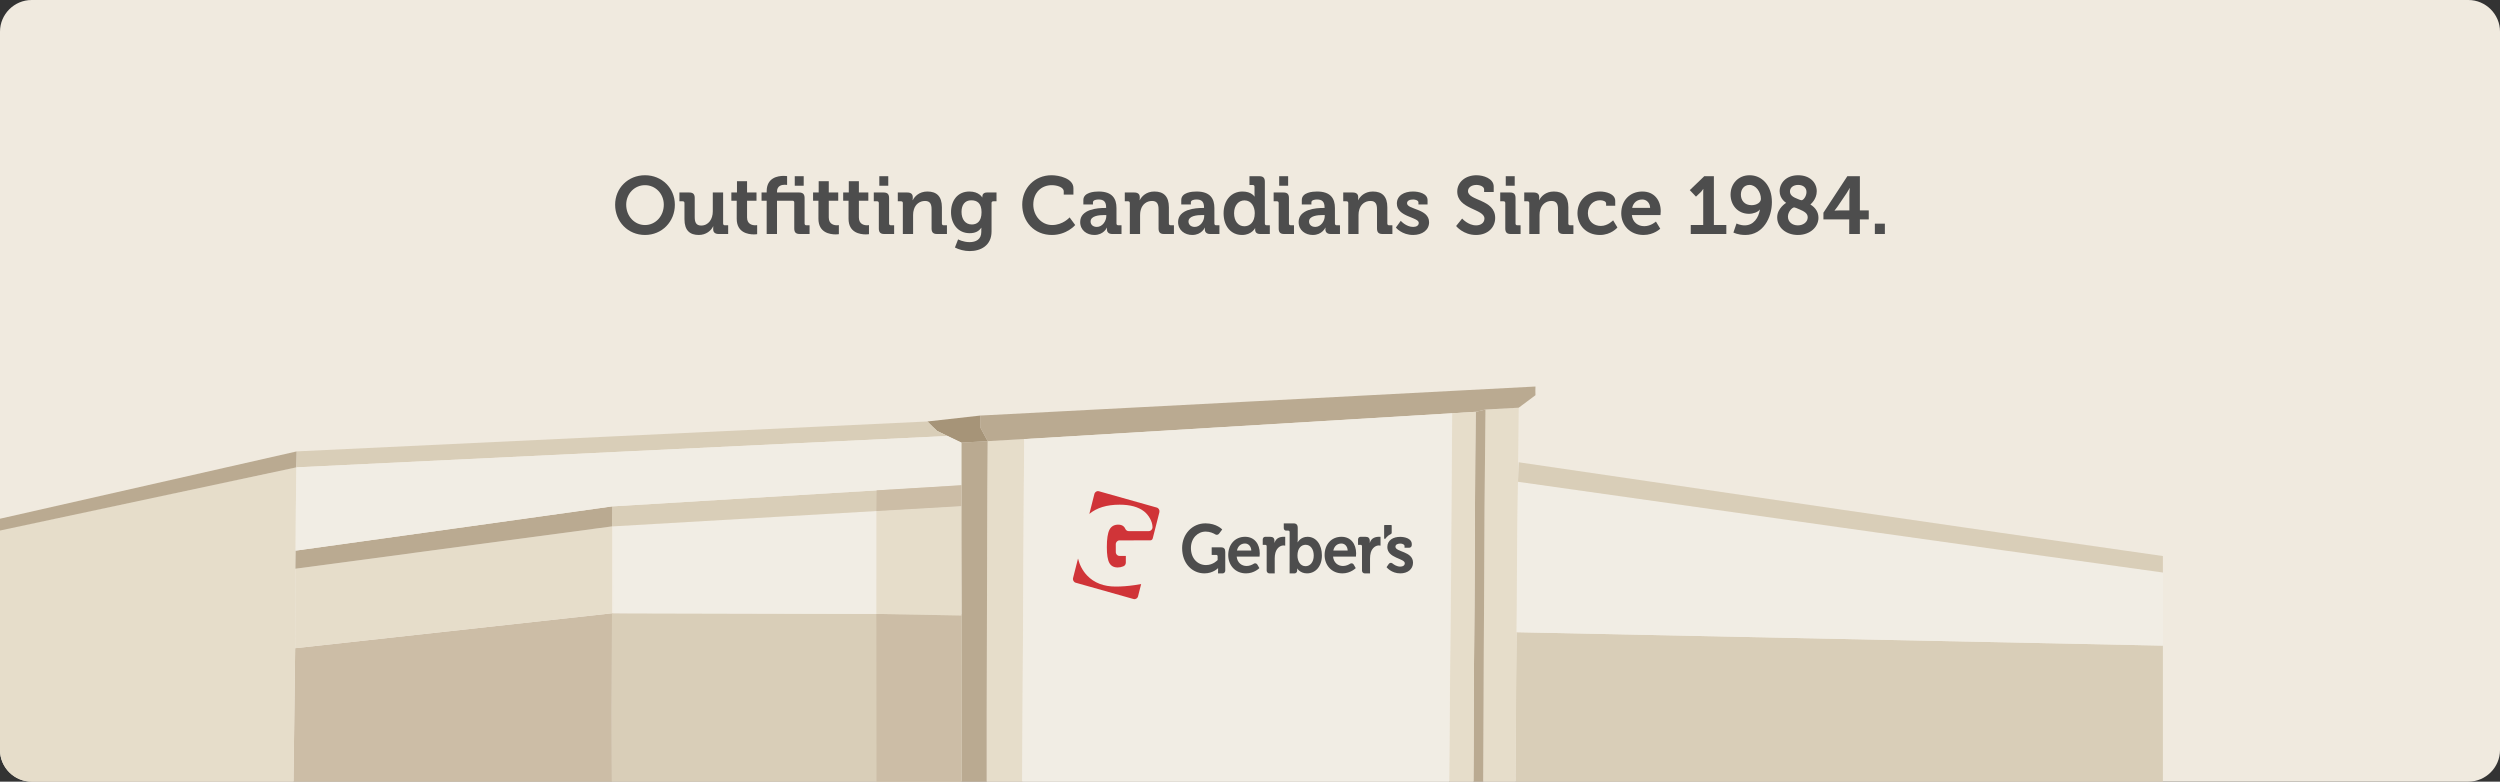 <?xml version="1.0" encoding="UTF-8"?> <svg xmlns="http://www.w3.org/2000/svg" xmlns:xlink="http://www.w3.org/1999/xlink" xml:space="preserve" width="3950px" height="1235px" version="1.1" style="shape-rendering:geometricPrecision; text-rendering:geometricPrecision; image-rendering:optimizeQuality; fill-rule:evenodd; clip-rule:evenodd" viewBox="0 0 2062.08 644.72"><rect x="0" y="0" width="2062.08" height="644.72" fill="#333333" stroke="none"/> <defs> <style type="text/css"> .fil10 {fill:none} .fil7 {fill:#D03438} .fil9 {fill:#A39484} .fil4 {fill:#A69478} .fil3 {fill:#BAAA91} .fil6 {fill:#CCBDA6} .fil1 {fill:#D9CEB8} .fil2 {fill:#E6DDCA} .fil0 {fill:#F0EADF} .fil5 {fill:#F1EDE4} .fil8 {fill:#4D4D4D;fill-rule:nonzero} </style> <clipPath id="id0"> <path d="M26.1 0l2009.88 0c14.35,0 26.1,11.75 26.1,26.1l0 592.52c0,14.35 -11.75,26.1 -26.1,26.1l-2009.88 0c-14.35,0 -26.1,-11.74 -26.1,-26.1l0 -592.52c0,-14.36 11.74,-26.1 26.1,-26.1z"></path> </clipPath> </defs> <g id="Layer_x0020_1">  <g> </g> <g style="clip-path:url(#id0)"> <g> <rect class="fil0" x="-182.94" y="-593.49" width="2245.02" height="1262.82"></rect> <path class="fil1" d="M1250.92 521.46c-0.4,22.96 -0.49,45.87 -0.59,68.83 -0.1,22.98 -0.2,46.07 -0.4,69.2 89.15,-0.62 177.71,-1.23 266.46,-1.84 88.75,-0.6 177.9,-1.24 267.64,-1.9l0 -123.23c-89.33,-1.82 -177.89,-3.67 -265.87,-5.48 -88.95,-1.84 -178.09,-3.71 -267.24,-5.58z"></path> <path class="fil2" d="M1225.28 337.78c-0.2,26.9 -0.59,53.79 -0.79,80.59 -0.19,26.8 -0.3,53.55 -0.39,80.28 -0.1,26.8 -0.4,53.59 -0.4,80.42 0,26.83 -0.39,53.69 -0.39,80.63 8.67,-0.07 17.75,-0.14 26.62,-0.21 0.2,-27.04 0.4,-54.01 0.59,-80.94 0.2,-26.93 0.6,-53.87 0.79,-80.76 0.2,-26.83 0.4,-53.7 0.6,-80.6 0.19,-26.9 0.39,-53.9 0.78,-80.9 -9.27,0.52 -18.54,1.01 -27.41,1.49z"></path> <path class="fil3" d="M1225.28 337.78c-2.76,0.66 -5.52,1.28 -8.09,1.9 -0.2,26.76 -0.59,53.49 -0.59,80.11 0,26.62 -0.3,53.24 -0.39,79.83 -0.1,26.62 -0.59,53.31 -0.59,79.97 0,26.65 -0.2,53.42 -0.4,80.17 2.76,0 5.33,-0.03 8.09,-0.06 0,-26.94 0.39,-53.8 0.39,-80.63 0,-26.83 0.3,-53.62 0.4,-80.42 0.09,-26.73 0.2,-53.48 0.39,-80.28 0.2,-26.8 0.59,-53.69 0.79,-80.59z"></path> <path class="fil2" d="M844.82 362.15c-10.05,0.59 -20.11,1.14 -30.17,1.73 -0.2,24.93 -0.4,49.89 -0.4,74.78 0,24.89 -0.19,49.85 -0.19,74.74 0,24.92 -0.2,49.85 -0.2,74.74 0,24.89 0,49.78 0,74.67 9.86,-0.07 19.53,-0.14 29.19,-0.24 0,-25.03 0.39,-50.06 0.39,-75.09 0,-25.03 0.4,-50.06 0.4,-75.09 0,-25.02 0.39,-50.09 0.39,-75.12 0,-25.02 0.4,-50.09 0.59,-75.12z"></path> <path class="fil3" d="M814.65 363.88c-0.2,24.93 -0.4,49.89 -0.4,74.78 0,24.89 -0.19,49.85 -0.19,74.74 0,24.92 -0.2,49.85 -0.2,74.74 0,24.89 0,49.78 0,74.67 -6.9,0.07 -14,0.1 -20.91,0.14 0,-24.78 0,-49.64 0,-74.43 0,-24.79 0,-49.64 0,-74.46 0,-24.82 0,-49.65 0,-74.47 0,-24.82 0,-49.64 0,-74.5 7.3,-0.38 14.6,-0.79 21.7,-1.21z"></path> <path class="fil3" d="M814.65 363.88c-1.97,-3.77 -4.15,-7.58 -6.12,-11.35 0,-3.26 0,-6.51 0,-9.77 151.67,-7.89 304.33,-15.82 457.97,-23.95 -0.2,2.46 0,4.81 0,7.17 -4.73,3.46 -9.27,6.88 -13.81,10.31 -9.27,0.52 -18.54,1.01 -27.41,1.49 -2.76,0.66 -5.52,1.28 -8.09,1.9 -124.45,7.51 -248.7,14.99 -372.37,22.47 -10.05,0.59 -20.11,1.14 -30.17,1.73z"></path> <path class="fil4" d="M792.95 365.09c-6.7,-3.18 -13.21,-6.37 -19.92,-9.59 -2.76,-2.59 -5.52,-5.22 -8.09,-7.86 14.6,-1.62 29.2,-3.25 43.59,-4.88 0,3.26 0,6.51 0,9.77 1.97,3.77 4.15,7.58 6.12,11.35 -7.1,0.42 -14.4,0.83 -21.7,1.21z"></path> <polygon class="fil1" points="504.8,505.85 504.79,655.53 792.95,655.53 792.87,506.55 "></polygon> <polygon class="fil5" points="505.85,505.78 505.58,434.28 792.54,417.4 792.95,506.55 "></polygon> <path class="fil2" d="M1197.86 340.86c-0.19,26.66 -0.59,53.28 -0.59,79.83 0,26.55 -0.39,53.11 -0.59,79.59 -0.2,26.55 -0.59,53.14 -0.79,79.73 -0.2,26.58 -0.39,53.24 -0.59,79.89 6.51,-0.03 13.22,-0.07 19.92,-0.14 0.2,-26.75 0.4,-53.52 0.4,-80.17 0,-26.66 0.49,-53.35 0.59,-79.97 0.09,-26.59 0.39,-53.21 0.39,-79.83 0,-26.62 0.39,-53.35 0.59,-80.11 -6.5,0.42 -13.01,0.8 -19.33,1.18z"></path> <path class="fil1" d="M504.8 434.19c0,-5.5 0,-10.97 0.2,-16.51 95.46,-5.82 191.31,-11.67 287.95,-17.48 0,5.74 0,11.49 0,17.24 -96.64,5.57 -192.49,11.14 -288.15,16.75z"></path> <path class="fil6" d="M504.8 664.99c-87.57,-1.83 -174.74,-3.7 -262.9,-5.54 0.19,-20.59 0.49,-41.37 0.78,-62.14 0.3,-20.87 0.59,-41.71 0.79,-62.66 87.97,-9.62 174.35,-19.21 261.33,-28.8 0,26.59 -0.1,53.21 -0.2,79.8 -0.1,26.48 0.2,53.07 0.2,79.34z"></path> <path class="fil2" d="M504.8 505.85c-86.98,9.59 -173.36,19.18 -261.33,28.8 0.2,-21.84 0.2,-43.72 0.2,-65.56 87.77,-11.67 174.15,-23.3 261.13,-34.9 0,23.89 0,47.77 0,71.66z"></path> <path class="fil2" d="M241.89 659.45c0.2,-20.59 0.5,-41.37 0.79,-62.14 0.3,-20.87 0.59,-41.71 0.79,-62.66 0.2,-21.84 0.2,-43.72 0.2,-65.56 0.2,-27.87 0.39,-55.81 0.79,-83.61 -71.6,15.1 -143.2,30.26 -214.59,45.46 -71.21,15.16 -142.59,30.39 -212.81,45.62 0,15.03 0.4,30.09 0.4,45.11 0,15.03 0.39,30.05 0.59,45.08 0.19,14.95 0.39,29.91 0.59,44.76 0.2,14.85 0.59,29.7 0.99,44.41 139.44,1.15 280.65,2.32 422.26,3.53z"></path> <path class="fil3" d="M505 417.68c-86.98,12.18 -173.37,24.34 -261.13,36.49 0,4.98 -0.2,9.96 -0.2,14.92 87.77,-11.67 174.15,-23.3 261.13,-34.9 0,-5.5 0,-10.97 0.2,-16.51z"></path> <path class="fil1" d="M244.85 372.3c-0.19,4.39 -0.39,8.79 -0.39,13.18 89.94,-4.33 178.69,-8.62 267.84,-12.91 89.34,-4.3 178.88,-8.62 269.21,-12.95 -2.76,-1.35 -5.52,-2.73 -8.48,-4.12 -2.76,-2.59 -5.52,-5.22 -8.09,-7.86 -87.37,4.13 -174.15,8.27 -260.73,12.36 -86.39,4.08 -171.99,8.17 -259.36,12.3z"></path> <path class="fil5" d="M244.46 385.48c-0.4,22.82 -0.59,45.81 -0.59,68.69 87.76,-12.15 174.15,-24.31 261.13,-36.49 95.46,-5.82 191.31,-11.67 287.95,-17.48 0,-11.67 0,-23.37 0,-35.11 -3.94,-1.8 -7.69,-3.63 -11.44,-5.47 -90.33,4.33 -179.87,8.65 -269.21,12.95 -89.15,4.29 -177.9,8.58 -267.84,12.91z"></path> <polygon class="fil5" points="844.8,362.19 1197.68,340.89 1195.12,659.94 843.03,662.6 "></polygon> <path class="fil5" d="M1252.1 397.39c-0.39,20.74 -0.69,41.44 -0.79,62.07 -0.1,20.67 -0.19,41.3 -0.39,62 89.15,1.87 178.29,3.74 267.24,5.58 87.98,1.81 176.54,3.66 265.87,5.48l0 -60.29c-88.98,-12.32 -177.03,-24.64 -264.49,-37 -89.15,-12.6 -178.29,-25.2 -267.44,-37.84z"></path> <path class="fil1" d="M1784.03 458.64c-89.1,-12.7 -177.07,-25.43 -264.29,-38.16 -89.15,-13.01 -178.1,-26.1 -267.05,-39.19 -0.19,5.37 -0.39,10.74 -0.59,16.1 89.15,12.64 178.29,25.24 267.44,37.84 87.46,12.36 175.51,24.68 264.49,37l0 -13.59z"></path> <path class="fil7" d="M906.4 405.19l47.74 13.46c1.61,0.45 2.57,2.21 2.14,3.91l-5.43 21.38c-0.19,1 -1.02,1.75 -2.03,1.75l-25.41 0.03c-1.7,0 -3.1,1.45 -3.08,3.25 0.03,2.05 0.02,4.12 0.02,6.17 -0.09,1.85 1.31,3.39 3.06,3.39l5.22 0 -0.01 5.59c-0.03,1.41 -0.91,2.6 -2.13,3.01 -1.45,0.62 -3.01,0.93 -4.58,0.93 -3.23,0 -5.52,-1.25 -6.9,-3.76 -1.38,-2.49 -2.06,-6.81 -2.06,-12.96 0,-6.79 0.72,-11.58 2.16,-14.4 1.45,-2.8 3.87,-4.21 7.27,-4.21 1.78,0 3.23,0.47 4.33,1.4 0.63,0.53 1.11,1.2 1.44,1.98 0.53,1.21 1.56,1.96 2.84,1.96 5.52,0 11.04,0 16.57,0 1.69,0 3.07,-1.45 3.07,-3.24 0,-4.81 -3.35,-10.19 -6.92,-12.99 -4.73,-3.71 -11.47,-5.57 -20.23,-5.57 -10.54,0 -18.87,2.54 -24.96,7.62l4.17 -16.45c0.43,-1.69 2.1,-2.71 3.71,-2.25zm34.87 76.52l-2.57 10.13c-0.43,1.7 -2.1,2.71 -3.71,2.26l-47.74 -13.46c-1.61,-0.46 -2.57,-2.22 -2.14,-3.91l4.07 -16.03c1.37,5.49 3.85,10.13 7.45,13.94 5.81,6.12 13.71,9.18 23.7,9.18 4.82,0 9.89,-0.38 15.21,-1.15 1.89,-0.28 3.8,-0.6 5.73,-0.96z"></path> <path class="fil8" d="M1051.43 472.93l0 -12.43c0,-1.66 0.21,-3.22 0.58,-4.6 1.21,-4.22 4.5,-6.34 7.31,-5.94l0.77 0.11 0 -7.3 -0.37 -0.02c-4.1,-0.14 -7.29,1.08 -8.5,5.13l0 -1.67c0,-2.39 -1.21,-3.44 -3.58,-3.44 -1.34,0 -2.68,-0.01 -4.01,-0.01 -1.16,0 -2.09,0.99 -2.09,2.21 0,1.48 0,2.96 0,4.44l2.09 0 0 0 0.01 0c0.74,0 1.16,0.39 1.16,1.22 0,6.67 -0.01,13.35 -0.01,20.03 0,1.25 0.97,2.27 2.16,2.27l4.48 0zm74.19 0l4.43 0 0 -12.43c0,-1.66 0.21,-3.22 0.57,-4.6 1.21,-4.22 4.5,-6.34 7.32,-5.94l0.77 0.11 0 -7.3 -0.38 -0.02c-4.1,-0.14 -7.28,1.08 -8.5,5.13l0 -1.67c0,-2.39 -1.21,-3.44 -3.57,-3.44l-3.86 0c-0.05,-0.01 -0.1,-0.01 -0.16,-0.01 -1.15,0 -2.09,0.99 -2.09,2.21l0 0c0,1.48 0,2.96 0,4.44l2.09 0 0 0 0.02 0c0.73,0 1.16,0.39 1.16,1.22l0 19.88c-0.01,0.05 -0.01,0.1 -0.01,0.15 0,1.25 0.96,2.27 2.15,2.27l0.06 0zm-33.04 -15.08c0,8.2 5.63,15.09 14.69,15.09 6.81,0 10.99,-4.35 10.99,-4.35l-1.61 -2.8 -0.02 -0.04c-0.38,-0.66 -1.07,-1.11 -1.86,-1.11 -0.43,0 -0.83,0.13 -1.16,0.36 -1.38,0.87 -3.45,1.84 -5.86,1.84 -4.12,0 -7.66,-2.66 -8.2,-7.74l18.87 0c0,0 0.16,-1.81 0.16,-2.66 0,-7.63 -4.29,-13.68 -12.11,-13.68 -8.21,0 -13.89,6.22 -13.89,15.09zm7.19 -3.73c0.75,-3.61 3.21,-5.82 6.7,-5.82 2.78,0 5.04,2.37 5.14,5.82l-11.84 0zm43 -9.87c0.32,-0.46 0.67,-0.89 1.06,-1.29 0.98,-1.04 2.14,-1.88 3.44,-2.46l0.01 0c0.38,-0.18 0.64,-0.59 0.64,-1.06l0 -5.87c0,-0.33 -0.21,-0.55 -0.52,-0.55l-5.2 0c-0.32,0 -0.53,0.22 -0.53,0.55l0 10.31 0 0c0,0.35 0.27,0.64 0.61,0.64 0.2,0 0.38,-0.11 0.49,-0.27l0 0zm-167.71 7.83c0,12.88 8.49,20.86 18.41,20.86 7.09,0 11.14,-4.27 11.14,-4.27l0.11 0c-0.09,1.41 -0.05,2.86 -0.05,4.27l3.87 0c1.16,-0.03 2.1,-1.03 2.1,-2.27l0 0 0 -15.44c0,-2.64 -1.07,-3.77 -3.63,-3.77l-7.57 0 0 6.24 3.73 0c0.75,0 1.18,0.4 1.18,1.24l0 2.98c0,0 -3.58,4.16 -9.6,4.16 -6.78,0 -12.43,-5.34 -12.43,-14.06 0,-8.09 5.6,-13.55 12.16,-13.55 3.57,0 6.45,1.37 8.12,2.4l0.01 0.01c0.33,0.17 0.68,0.24 1.07,0.24 0.87,0 1.56,-0.5 2.06,-1.21l2.39 -3.18c0,0 -4.53,-5.06 -13.81,-5.06 -10.99,0 -19.26,8.94 -19.26,20.41zm38.03 5.77c0,8.2 5.63,15.09 14.69,15.09 6.81,0 10.99,-4.35 10.99,-4.35l-1.63 -2.84c-0.38,-0.66 -1.07,-1.11 -1.86,-1.11 -0.43,0 -0.83,0.13 -1.16,0.36 -1.38,0.87 -3.45,1.84 -5.86,1.84 -4.13,0 -7.67,-2.66 -8.2,-7.74l18.87 0c0,0 0.16,-1.81 0.16,-2.66 0,-7.63 -4.29,-13.68 -12.12,-13.68 -8.2,0 -13.88,6.22 -13.88,15.09zm7.18 -3.73c0.75,-3.61 3.22,-5.82 6.7,-5.82 2.79,0 5.04,2.37 5.15,5.82l-11.85 0zm43.44 18.82c1.35,-0.03 2.92,0.01 4.17,0 1.27,-0.03 2.13,-1.19 2.09,-2.52 -0.02,-0.82 -0.04,-1.47 -0.03,-1.47l0.1 0c0,0 2.42,3.99 8,3.99 7.1,0 12.31,-5.82 12.31,-14.81 0,-8.77 -4.63,-15.36 -11.89,-15.36 -5.68,0 -8.05,4.49 -8.05,4.49l-0.11 0c0,0 0.11,-1 0.11,-2.39l0 -9.41c0,-2.61 -1.11,-3.77 -3.58,-3.77 -2.65,0 -5.29,0 -7.94,0 0,1.32 0,2.64 0,3.96 0,1.12 0.86,2.03 1.92,2.03l0.08 0 1.68 0c0.74,0 1.16,0.39 1.16,1.22l-0.02 34.04zm6.49 -14.64c0,-6.27 3.26,-8.94 6.73,-8.94 3.95,0 6.69,3.5 6.69,8.88 0,5.6 -3.11,8.77 -6.74,8.77 -4.47,0 -6.68,-4.33 -6.68,-8.71zm73.48 9.51c0,0 3.85,5.13 11.34,5.13 5.94,0 10.49,-3.38 10.49,-8.8 0,-9.59 -14.5,-8.68 -14.5,-13.2 0,-1.69 1.66,-2.59 4.06,-2.59 1.5,0 3.43,0.68 3.43,2.03l0 1.41 3.85 0 0.02 0c1.17,0 2.12,-1 2.12,-2.23l0 0 0 -0.76c0,-4.68 -5.89,-5.98 -9.58,-5.98 -5.67,0 -10.59,2.65 -10.59,8.4 0,9.31 14.39,9.26 14.39,13.32 0,1.92 -1.6,2.82 -3.69,2.82 -2.74,0 -5.07,-1.46 -6.53,-2.67l-0.01 0c-0.95,-0.76 -2.33,-0.53 -3.01,0.52l-0.01 0.01 -1.78 2.59z"></path> <polygon class="fil6" points="792.87,662.98 722.99,663.5 722.85,506.38 792.95,507.66 "></polygon> <polygon class="fil2" points="792.95,507.66 722.85,506.38 722.87,421.52 792.87,417.47 "></polygon> <polygon class="fil3" points="244.68,372.33 244.29,385.52 -182.94,476.6 -182.94,469.36 "></polygon> <polygon class="fil6" points="722.87,421.52 792.87,417.47 792.87,400.23 723.07,404.44 "></polygon> <rect class="fil9" x="-182.94" y="655.67" width="2245.02" height="46.79"></rect> </g> </g> <path class="fil10" d="M26.1 0l2009.88 0c14.35,0 26.1,11.75 26.1,26.1l0 592.52c0,14.35 -11.75,26.1 -26.1,26.1l-2009.88 0c-14.35,0 -26.1,-11.74 -26.1,-26.1l0 -592.52c0,-14.36 11.74,-26.1 26.1,-26.1z"></path> <path class="fil8" d="M507.38 168.84c0,14.03 10.6,24.97 24.63,24.97 14.03,0 24.64,-10.94 24.64,-24.97 0,-13.63 -10.61,-24.3 -24.64,-24.3 -14.03,0 -24.63,10.67 -24.63,24.3zm9.13 0c0,-9.13 6.91,-16.11 15.5,-16.11 8.6,0 15.51,6.98 15.51,16.11 0,9.53 -6.91,16.78 -15.51,16.78 -8.59,0 -15.5,-7.25 -15.5,-16.78z"></path> <path id="1" class="fil8" d="M564.57 180.79c0,9.33 4.5,13.02 11.82,13.02 5.91,0 10.2,-3.55 11.81,-7.11l0.14 0c0,0 -0.07,0.74 -0.07,1.54l0 0.94c0,2.42 1.54,3.83 4.5,3.83l7.85 0 0 -7.19 -2.68 0c-0.94,0 -1.48,-0.53 -1.48,-1.47l0 -25.58 -8.53 0 0 15.71c0,6.11 -3.42,11.55 -9.59,11.55 -4.23,0 -5.31,-2.82 -5.31,-6.99l0 -15.77c0,-3.09 -1.34,-4.5 -4.5,-4.5l-8.12 0 0 7.25 2.69 0c0.94,0 1.47,0.47 1.47,1.48l0 13.29z"></path> <path id="2" class="fil8" d="M607.67 180.45c0,11.48 9.47,12.89 14.23,12.89 1.55,0 2.62,-0.2 2.62,-0.2l0 -7.45c0,0 -0.6,0.13 -1.54,0.13 -2.35,0 -6.78,-0.8 -6.78,-6.44l0 -13.83 7.78 0 0 -6.78 -7.78 0 0 -9.33 -8.33 0 0 9.33 -4.63 0 0 6.78 4.43 0 0 14.9z"></path> <path id="3" class="fil8" d="M632.38 193.01l8.52 0 0 -27.46 12.76 0c0.94,0 1.47,0.54 1.47,1.48l0 21.41c0,3.22 1.35,4.57 4.57,4.57l8.06 0 0 -7.19 -2.62 0c-0.94,0 -1.48,-0.53 -1.48,-1.47l0 -21.01c0,-3.16 -1.41,-4.57 -4.57,-4.57l-18.19 0 0 -0.67c0,-4.97 3.96,-5.71 6.38,-5.71 1.14,0 1.95,0.14 1.95,0.14l0 -7.25c0,0 -1.14,-0.2 -2.89,-0.2 -4.77,0 -13.96,1.47 -13.96,12.68l0 1.01 -4.23 0 0 6.78 4.23 0 0 27.46zm23.16 -39.81l7.38 0 0 -7.86 -7.38 0 0 7.86z"></path> <path id="4" class="fil8" d="M675.07 180.45c0,11.48 9.47,12.89 14.23,12.89 1.55,0 2.62,-0.2 2.62,-0.2l0 -7.45c0,0 -0.6,0.13 -1.54,0.13 -2.35,0 -6.78,-0.8 -6.78,-6.44l0 -13.83 7.79 0 0 -6.78 -7.79 0 0 -9.33 -8.33 0 0 9.33 -4.63 0 0 6.78 4.43 0 0 14.9z"></path> <path id="5" class="fil8" d="M699.91 180.45c0,11.48 9.47,12.89 14.23,12.89 1.55,0 2.62,-0.2 2.62,-0.2l0 -7.45c0,0 -0.6,0.13 -1.54,0.13 -2.35,0 -6.78,-0.8 -6.78,-6.44l0 -13.83 7.78 0 0 -6.78 -7.78 0 0 -9.33 -8.33 0 0 9.33 -4.63 0 0 6.78 4.43 0 0 14.9z"></path> <path id="6" class="fil8" d="M725.29 153.2l7.38 0 0 -7.86 -7.38 0 0 7.86zm-0.41 35.24c0,3.22 1.35,4.57 4.5,4.57l8.13 0 0 -7.19 -2.69 0c-0.94,0 -1.48,-0.53 -1.48,-1.47l0 -21.01c0,-3.16 -1.34,-4.57 -4.49,-4.57l-8.13 0 0 7.25 2.69 0c0.94,0 1.47,0.47 1.47,1.48l0 20.94z"></path> <path id="7" class="fil8" d="M744.69 193.01l8.46 0 0 -15.71c0,-1.61 0.2,-3.16 0.67,-4.57 1.21,-4.09 4.63,-6.98 9.2,-6.98 4.29,0 5.37,2.82 5.37,6.98l0 15.71c0,3.22 1.34,4.57 4.56,4.57l8.12 0 0 -7.19 -2.68 0c-0.94,0 -1.48,-0.53 -1.48,-1.47l0 -13.36c0,-9.06 -4.36,-13.03 -11.95,-13.03 -6.91,0 -10.6,4.23 -12.08,7.12l-0.14 0c0,0 0.14,-0.74 0.14,-1.48l0 -1c0,-2.42 -1.48,-3.83 -4.5,-3.83l-7.85 0 0 7.25 2.68 0c0.94,0 1.48,0.47 1.48,1.48l0 25.51z"></path> <path id="8" class="fil8" d="M784.43 175.02c0,9.39 5.57,17.32 15.37,17.32 4.57,0 7.52,-1.55 9.54,-4.43l0.13 0c0,0 -0.07,1 -0.07,1.81l0 1.61c0,6.17 -4.49,8.39 -9.66,8.39 -5.24,0 -9.47,-2.28 -9.47,-2.28l-2.62 6.71c3.29,1.75 7.86,2.95 12.15,2.95 8.93,0 18.06,-4.43 18.06,-16.17l0 -23.57c0,-0.87 0.61,-1.34 1.48,-1.34l2.62 0 0 -7.25 -7.92 0c-2.69,0 -3.76,1.61 -3.76,3.16 0,0.47 0,0.87 0,0.87l-0.14 0c0,0 -2.62,-4.84 -10.54,-4.84 -9.87,0 -15.17,7.66 -15.17,17.06zm17.19 10.13c-5.51,0 -8.53,-4.43 -8.53,-10.4 0,-5.78 2.82,-9.54 7.99,-9.54 4.63,0 8.52,2.09 8.52,9.87 0,7.72 -3.89,10.07 -7.98,10.07z"></path> <path id="9" class="fil8" d="M843.17 168.77c0,14.1 9.94,25.04 24.5,25.04 12.29,0 19.2,-8.19 19.2,-8.19l-4.63 -6.31c0,0 -5.44,6.31 -14.43,6.31 -8.66,0 -15.51,-7.52 -15.51,-16.85 0,-9.93 6.71,-16.04 15.24,-16.04 4.16,0 9.87,1.61 9.87,5.1l0 2.69 7.99 0 0 -5.31c0,-8.12 -11.95,-10.67 -18.06,-10.67 -13.83,0 -24.17,10.47 -24.17,24.23z"></path> <path id="10" class="fil8" d="M890.97 183.14c0,6.85 5.57,10.67 11.68,10.67 7.72,0 10.34,-6.04 10.34,-6.04l0.13 0c0,0 -0.07,0.61 -0.07,1.48 0,2.01 1.21,3.76 4.37,3.76l7.65 0 0 -7.19 -2.68 0c-0.94,0 -1.48,-0.53 -1.48,-1.47l0 -12.76c0,-7.65 -3.36,-13.63 -14.77,-13.63 -3.56,0 -12.55,0.68 -12.55,7.05l0 3.63 7.92 0 0 -1.81c0,-1.88 3.02,-2.29 4.56,-2.29 4.37,0 6.31,1.82 6.31,6.72l0 0.27 -1.07 0c-5.57,0 -20.34,0.87 -20.34,11.61zm8.59 -0.4c0,-4.77 7.05,-5.37 11.48,-5.37l1.48 0 0 0.8c0,4.16 -3.22,9 -7.79,9 -3.49,0 -5.17,-2.15 -5.17,-4.43z"></path> <path id="11" class="fil8" d="M931.92 193.01l8.46 0 0 -15.71c0,-1.61 0.2,-3.16 0.67,-4.57 1.21,-4.09 4.63,-6.98 9.2,-6.98 4.29,0 5.37,2.82 5.37,6.98l0 15.71c0,3.22 1.34,4.57 4.56,4.57l8.12 0 0 -7.19 -2.68 0c-0.94,0 -1.48,-0.53 -1.48,-1.47l0 -13.36c0,-9.06 -4.36,-13.03 -11.95,-13.03 -6.91,0 -10.6,4.23 -12.08,7.12l-0.14 0c0,0 0.14,-0.74 0.14,-1.48l0 -1c0,-2.42 -1.48,-3.83 -4.5,-3.83l-7.85 0 0 7.25 2.68 0c0.94,0 1.48,0.47 1.48,1.48l0 25.51z"></path> <path id="12" class="fil8" d="M971.73 183.14c0,6.85 5.57,10.67 11.68,10.67 7.72,0 10.34,-6.04 10.34,-6.04l0.13 0c0,0 -0.07,0.61 -0.07,1.48 0,2.01 1.21,3.76 4.37,3.76l7.65 0 0 -7.19 -2.68 0c-0.94,0 -1.48,-0.53 -1.48,-1.47l0 -12.76c0,-7.65 -3.36,-13.63 -14.77,-13.63 -3.56,0 -12.55,0.68 -12.55,7.05l0 3.63 7.92 0 0 -1.81c0,-1.88 3.02,-2.29 4.56,-2.29 4.37,0 6.31,1.82 6.31,6.72l0 0.27 -1.07 0c-5.57,0 -20.34,0.87 -20.34,11.61zm8.59 -0.4c0,-4.77 7.05,-5.37 11.48,-5.37l1.48 0 0 0.8c0,4.16 -3.23,9 -7.79,9 -3.49,0 -5.17,-2.15 -5.17,-4.43z"></path> <path id="13" class="fil8" d="M1009.25 175.89c0,10.61 5.98,17.92 15.24,17.92 7.86,0 10.68,-5.57 10.68,-5.57l0.13 0c0,0 0,0.54 0,1.28 0,2.01 1.14,3.49 4.23,3.49l7.86 0 0 -7.19 -2.62 0c-0.94,0 -1.48,-0.53 -1.48,-1.47l0 -34.44c0,-3.16 -1.41,-4.57 -4.57,-4.57l-8.12 0 0 7.25 2.69 0c0.94,0 1.47,0.47 1.47,1.48l0 6.04c0,1.14 0.07,2.02 0.07,2.02l-0.13 0c0,0 -2.42,-4.17 -9.87,-4.17 -9.06,0 -15.58,7.05 -15.58,17.93zm17.12 10.74c-5.03,0 -8.46,-4.23 -8.46,-10.74 0,-6.78 3.9,-10.61 8.6,-10.61 5.7,0 8.46,5.24 8.46,10.54 0,7.59 -4.17,10.81 -8.6,10.81z"></path> <path id="14" class="fil8" d="M1055.11 153.2l7.38 0 0 -7.86 -7.38 0 0 7.86zm-0.41 35.24c0,3.22 1.34,4.57 4.5,4.57l8.12 0 0 -7.19 -2.68 0c-0.94,0 -1.48,-0.53 -1.48,-1.47l0 -21.01c0,-3.16 -1.34,-4.57 -4.5,-4.57l-8.12 0 0 7.25 2.69 0c0.93,0 1.47,0.47 1.47,1.48l0 20.94z"></path> <path id="15" class="fil8" d="M1071.15 183.14c0,6.85 5.57,10.67 11.68,10.67 7.72,0 10.34,-6.04 10.34,-6.04l0.13 0c0,0 -0.06,0.61 -0.06,1.48 0,2.01 1.2,3.76 4.36,3.76l7.65 0 0 -7.19 -2.68 0c-0.94,0 -1.48,-0.53 -1.48,-1.47l0 -12.76c0,-7.65 -3.36,-13.63 -14.77,-13.63 -3.56,0 -12.55,0.68 -12.55,7.05l0 3.63 7.92 0 0 -1.81c0,-1.88 3.02,-2.29 4.56,-2.29 4.37,0 6.31,1.82 6.31,6.72l0 0.27 -1.07 0c-5.57,0 -20.34,0.87 -20.34,11.61zm8.59 -0.4c0,-4.77 7.05,-5.37 11.48,-5.37l1.48 0 0 0.8c0,4.16 -3.22,9 -7.79,9 -3.49,0 -5.17,-2.15 -5.17,-4.43z"></path> <path id="16" class="fil8" d="M1112.1 193.01l8.46 0 0 -15.71c0,-1.61 0.2,-3.16 0.67,-4.57 1.21,-4.09 4.63,-6.98 9.2,-6.98 4.29,0 5.37,2.82 5.37,6.98l0 15.71c0,3.22 1.34,4.57 4.56,4.57l8.13 0 0 -7.19 -2.69 0c-0.94,0 -1.48,-0.53 -1.48,-1.47l0 -13.36c0,-9.06 -4.36,-13.03 -11.95,-13.03 -6.91,0 -10.6,4.23 -12.08,7.12l-0.13 0c0,0 0.13,-0.74 0.13,-1.48l0 -1c0,-2.42 -1.48,-3.83 -4.5,-3.83l-7.85 0 0 7.25 2.68 0c0.94,0 1.48,0.47 1.48,1.48l0 25.51z"></path> <path id="17" class="fil8" d="M1151.37 187.7c0,0 4.84,6.11 14.23,6.11 7.46,0 13.16,-4.03 13.16,-10.47 0,-11.41 -18.19,-10.34 -18.19,-15.71 0,-2.01 2.08,-3.09 5.1,-3.09 1.88,0 4.3,0.81 4.3,2.42l0 1.68 7.52 0 0 -3.56c0,-5.57 -7.39,-7.12 -12.02,-7.12 -7.12,0 -13.29,3.16 -13.29,10.01 0,11.07 18.06,11.01 18.06,15.84 0,2.28 -2.02,3.36 -4.64,3.36 -5.84,0 -10.2,-5.04 -10.2,-5.04l-4.03 5.57z"></path> <path id="18" class="fil8" d="M1201.05 186.43c0,0 5.84,7.38 16.38,7.38 10,0 15.84,-6.44 15.84,-14.03 0,-15.64 -22.42,-14.03 -22.42,-22.15 0,-3.02 2.95,-5.1 6.98,-5.1 3.16,0 6.31,1.47 6.31,3.69l0 2.15 7.92 0 0 -4.43c0,-6.78 -8.59,-9.4 -14.16,-9.4 -9.2,0 -15.91,5.7 -15.91,13.42 0,14.84 22.42,14.17 22.42,22.29 0,3.69 -3.22,5.64 -6.85,5.64 -6.64,0 -11.54,-5.64 -11.54,-5.64l-4.97 6.18z"></path> <path id="19" class="fil8" d="M1242 153.2l7.38 0 0 -7.86 -7.38 0 0 7.86zm-0.4 35.24c0,3.22 1.34,4.57 4.5,4.57l8.12 0 0 -7.19 -2.69 0c-0.94,0 -1.47,-0.53 -1.47,-1.47l0 -21.01c0,-3.16 -1.35,-4.57 -4.5,-4.57l-8.13 0 0 7.25 2.69 0c0.94,0 1.48,0.47 1.48,1.48l0 20.94z"></path> <path id="20" class="fil8" d="M1261.4 193.01l8.46 0 0 -15.71c0,-1.61 0.2,-3.16 0.67,-4.57 1.21,-4.09 4.63,-6.98 9.2,-6.98 4.29,0 5.37,2.82 5.37,6.98l0 15.71c0,3.22 1.34,4.57 4.56,4.57l8.13 0 0 -7.19 -2.69 0c-0.94,0 -1.48,-0.53 -1.48,-1.47l0 -13.36c0,-9.06 -4.36,-13.03 -11.94,-13.03 -6.92,0 -10.61,4.23 -12.09,7.12l-0.13 0c0,0 0.13,-0.74 0.13,-1.48l0 -1c0,-2.42 -1.48,-3.83 -4.5,-3.83l-7.85 0 0 7.25 2.68 0c0.94,0 1.48,0.47 1.48,1.48l0 25.51z"></path> <path id="21" class="fil8" d="M1301.14 175.89c0,9.93 7.25,17.92 18.53,17.92 9.33,0 14.43,-6.17 14.43,-6.17l-3.55 -5.91c0,0 -4.3,4.63 -10.14,4.63 -5.5,0 -10.67,-3.56 -10.67,-10.54 0,-6.17 4.23,-10.67 10.13,-10.67 2.08,0 4.9,0.8 4.9,2.68l0 1.88 7.52 0 0 -4.03c0,-5.9 -7.99,-7.72 -12.42,-7.72 -11.74,0 -18.73,8.26 -18.73,17.93z"></path> <path id="22" class="fil8" d="M1337.26 175.89c0,9.73 7.05,17.92 18.39,17.92 8.53,0 13.77,-5.17 13.77,-5.17l-3.56 -5.9c0,0 -4.1,3.82 -9.6,3.82 -5.17,0 -9.6,-3.15 -10.27,-9.19l23.63 0c0,0 0.2,-2.15 0.2,-3.16 0,-9.06 -5.37,-16.25 -15.17,-16.25 -10.27,0 -17.39,7.39 -17.39,17.93zm9 -4.43c0.94,-4.3 4.02,-6.92 8.39,-6.92 3.49,0 6.31,2.82 6.44,6.92l-14.83 0z"></path> <path id="23" class="fil8" d="M1394.59 193.01l29.34 0 0 -7.45 -10.27 0 0 -40.22 -7.93 0 -11.94 11.48 5.1 5.37 3.82 -3.62c1.55,-1.55 2.08,-2.69 2.08,-2.69l0.14 0c0,0 -0.07,1.61 -0.07,3.23l0 26.45 -10.27 0 0 7.45z"></path> <path id="24" class="fil8" d="M1429.77 191.8c0,0 3.76,2.01 9.8,2.01 14.77,0 21.95,-14.43 21.95,-27.12 0,-14.1 -8.52,-22.15 -18.39,-22.15 -9.47,0 -15.71,7.18 -15.71,15.98 0,8.52 5.84,15.84 15.24,15.84 3.42,0 7.31,-1.41 8.86,-3.49l0.13 0c-1.14,6.71 -5.17,13.02 -12.62,13.02 -3.62,0 -6.71,-1.54 -6.71,-1.54l-2.55 7.45zm14.97 -22.56c-5.77,0 -8.8,-3.96 -8.8,-8.72 0,-4.5 2.69,-7.99 7.19,-7.99 4.97,0 9.33,5.57 9.33,11.54 0,2.96 -3.56,5.17 -7.72,5.17z"></path> <path id="25" class="fil8" d="M1465.88 179.25c0,8.59 7.52,14.56 17.06,14.56 10.33,0 16.98,-6.84 16.98,-14.16 0,-4.7 -2.42,-8.33 -6.58,-10.94l0 -0.14c0,0 5.17,-4.09 5.17,-10.81 0,-7.52 -6.04,-13.22 -15.31,-13.22 -9.86,0 -15.3,6.38 -15.3,13.16 0,6.44 5.3,9.53 5.3,9.53l0 0.13c0,0 -7.32,4.43 -7.32,11.89zm16.99 -15.11c-3.63,-1.41 -6.45,-2.95 -6.45,-6.24 0,-2.96 2.49,-5.37 6.78,-5.37 4.03,0 6.85,2.21 6.85,5.84 0,3.49 -2.55,6.78 -4.03,6.78 -0.73,0 -2.35,-0.67 -3.15,-1.01zm-8.12 14.57c0,-4.16 3.55,-7.65 5.17,-7.65 0.53,0 2.35,0.73 4.29,1.61 3.83,1.61 6.85,3.22 6.85,6.58 0,3.89 -3.69,6.64 -8.12,6.64 -4.57,0 -8.19,-2.82 -8.19,-7.18z"></path> <path id="26" class="fil8" d="M1504.02 180.99l21.28 0 0 12.02 8.79 0 0 -12.02 7.32 0 0 -7.45 -7.32 0 0 -28.2 -10.34 0 -19.73 30.08 0 5.57zm21.41 -7.45l-8.06 0c-2.21,0 -4.16,0.2 -4.16,0.2l0 -0.13c0,0 1.14,-1.35 2.42,-3.16l7.45 -11.01c1.21,-1.74 2.55,-4.3 2.55,-4.3l0.14 0c0,0 -0.34,2.82 -0.34,5.17l0 13.23z"></path> <polygon id="27" class="fil8" points="1546.44,193.01 1554.7,193.01 1554.7,184.48 1546.44,184.48 "></polygon> </g> </svg> 
